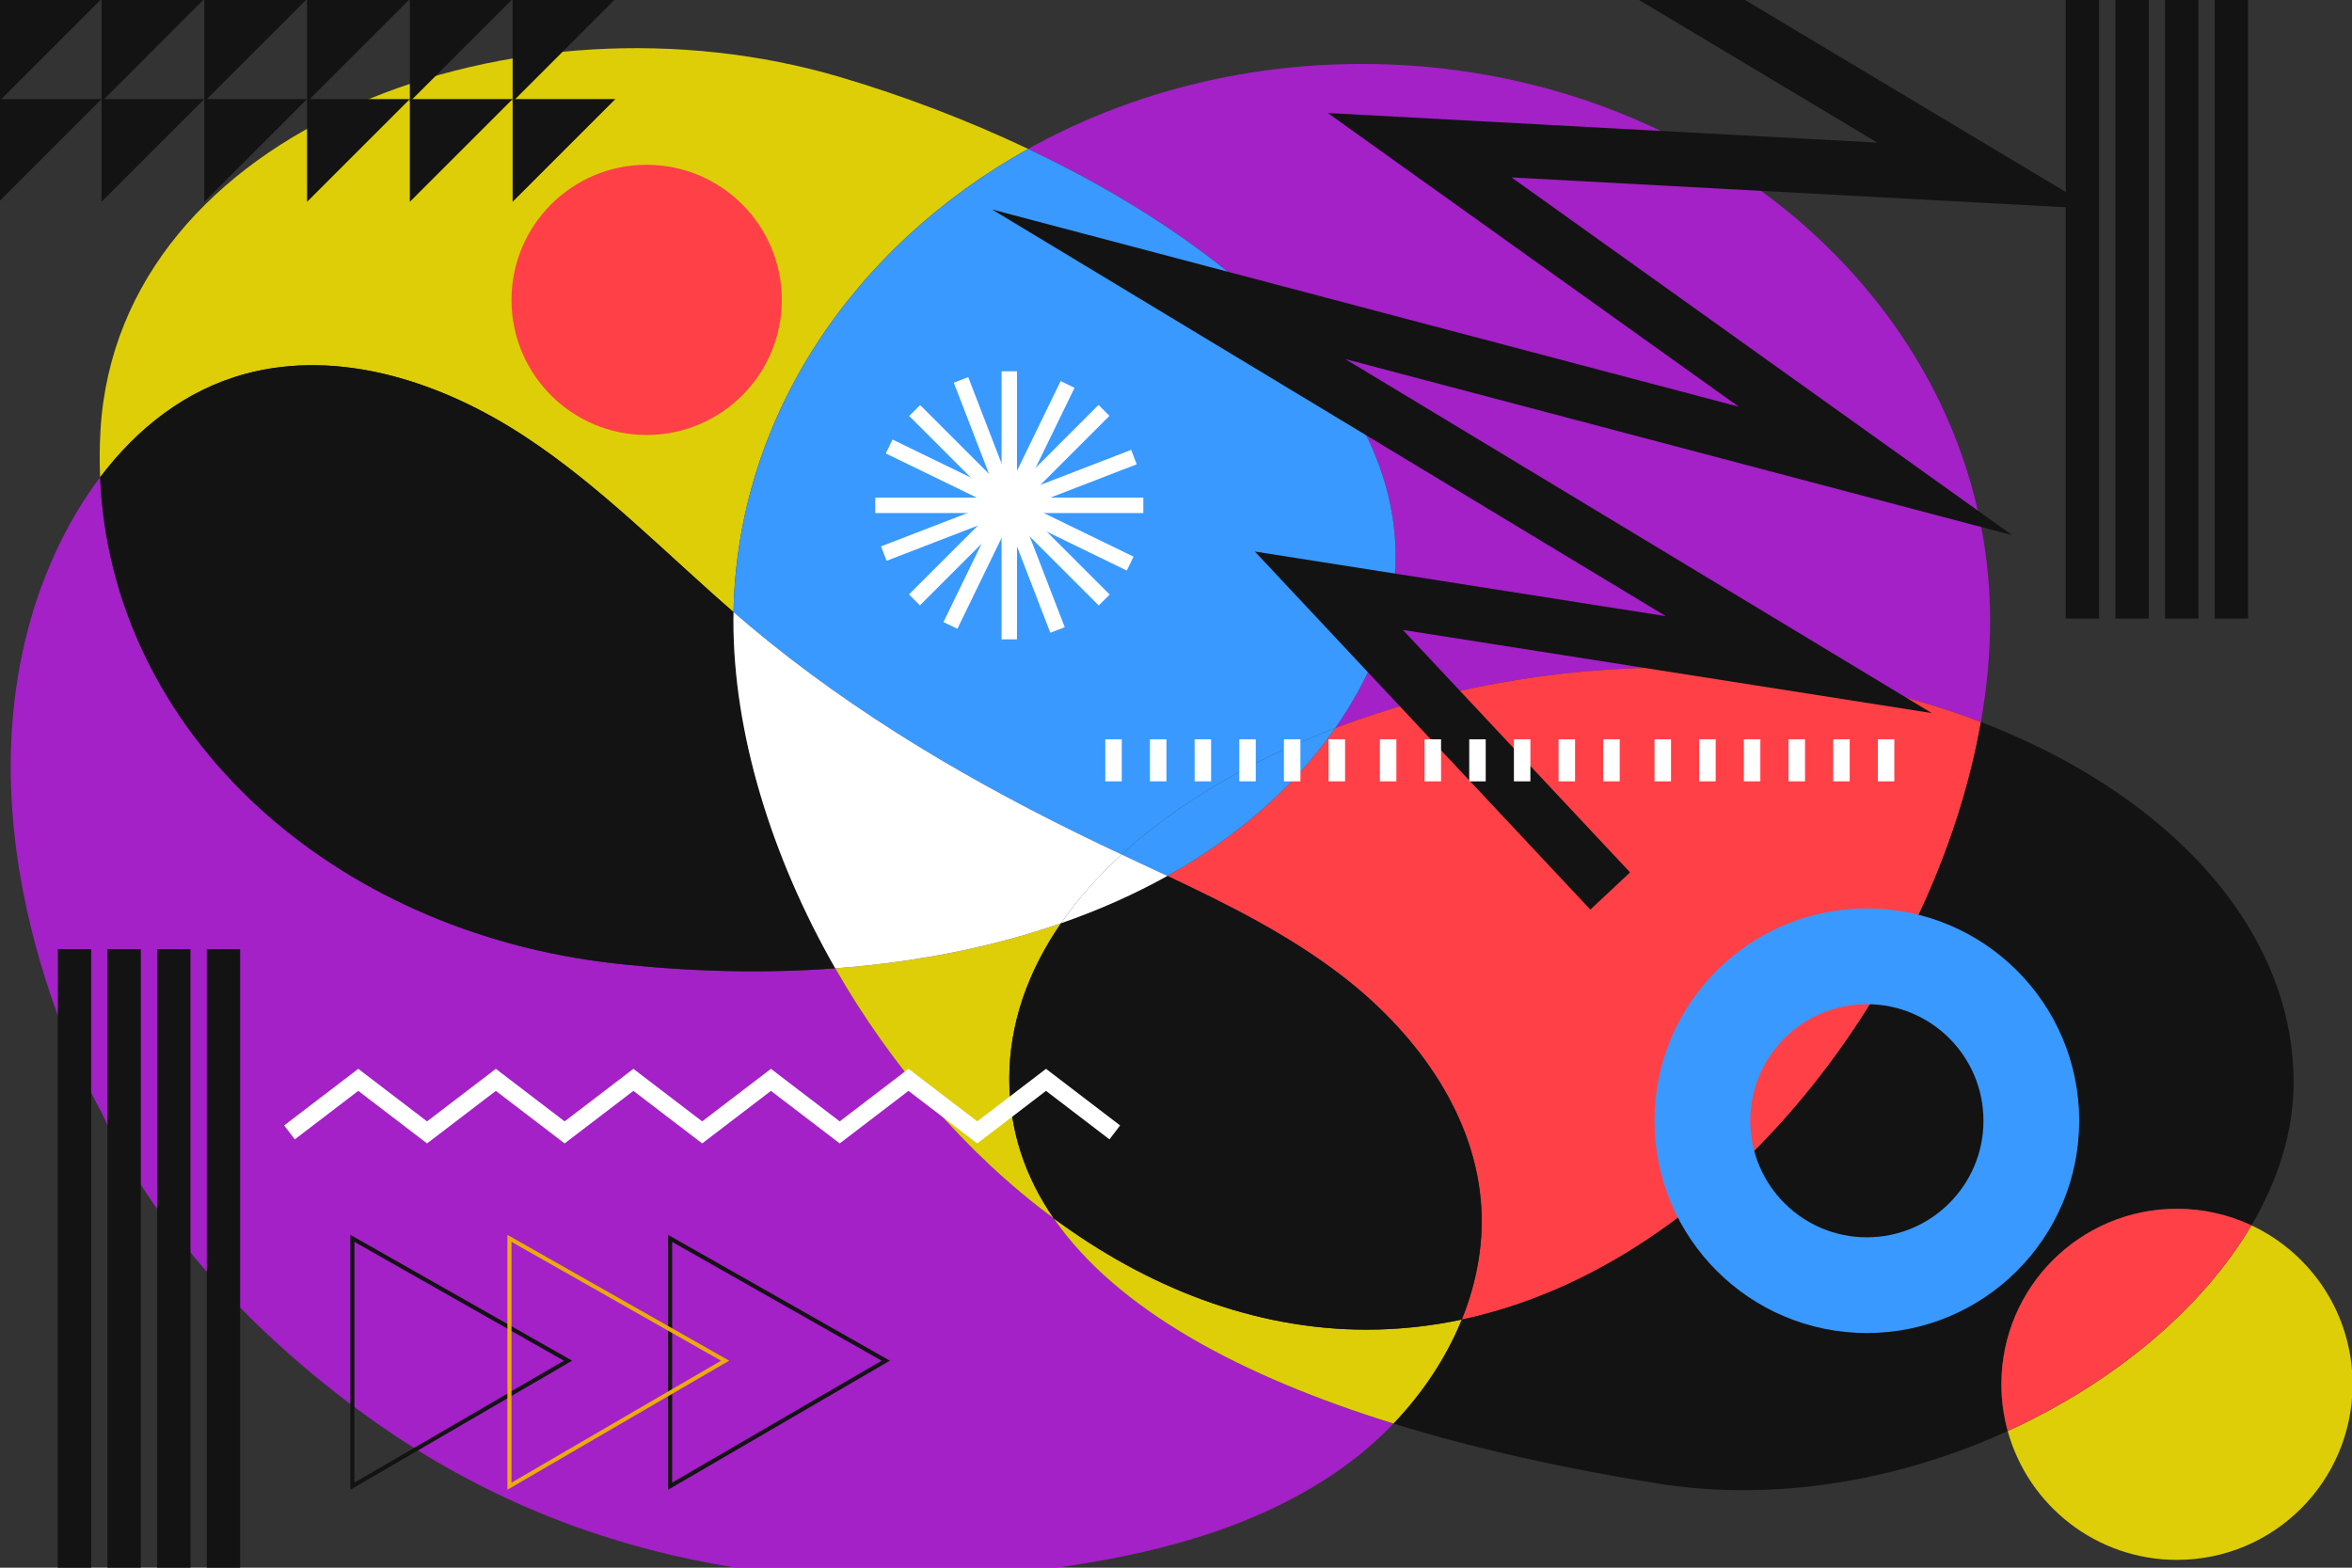 <?xml version="1.0" encoding="utf-8"?>
<!-- Generator: Adobe Illustrator 27.5.0, SVG Export Plug-In . SVG Version: 6.00 Build 0)  -->
<svg version="1.1" xmlns="http://www.w3.org/2000/svg" xmlns:xlink="http://www.w3.org/1999/xlink" x="0px" y="0px"
	 viewBox="0 0 750 500" style="enable-background:new 0 0 750 500;" xml:space="preserve">
<rect x="0" y="0" width="750" height="500" fill="#333333" stroke="none"/>
<g id="BACKGROUND">
</g>
<g id="OBJECTS">
	<g>
		<defs>
			<rect id="SVGID_1_" width="750" height="500"/>
		</defs>
		<clipPath id="SVGID_00000018214187640892837420000010298591760095925693_">
			<use xlink:href="#SVGID_1_"  style="overflow:visible;"/>
		</clipPath>
		<g style="clip-path:url(#SVGID_00000018214187640892837420000010298591760095925693_);">
			<g>
				<g>
					<path style="fill:#A321C7;" d="M335.998,388.585c-28.095-20.776-52.033-48.943-69.659-79.754
						c-22.105,1.648-45.64,1.201-70.283-1.551c-90.342-10.089-160.73-73.712-164.129-155.071
						c-10.767,14.252-18.503,31.373-23.045,48.665c-20.542,78.206,23.471,153.823,23.471,153.823
						c17.771,40.138,55.515,77.455,92.002,102.114c64.581,43.647,139.034,54.114,216.135,42.665
						c32.076-4.763,64.413-13.82,90.294-33.359c4.815-3.635,9.372-7.689,13.582-12.087
						C396.02,439.038,356.133,417.775,335.998,388.585z"/>
				</g>
				<path style="fill:#DECE08;" d="M78.205,119.245c30.249-8.161,62.804,2.688,89.005,19.867
					c24.325,15.949,44.713,37.052,66.703,56.12c1.095-62.283,38.33-116.781,93.936-147.738
					c-19.345-9.183-39.664-16.897-59.788-22.863C165.193-5.865,37.701,40.735,32.045,137.251
					c-0.296,5.047-0.323,10.033-0.117,14.958C43.756,136.552,59.242,124.36,78.205,119.245z"/>
				<path style="fill:#131313;" d="M196.057,307.28c24.643,2.752,48.178,3.199,70.283,1.551
					c-20.504-35.843-32.467-75.26-32.467-110.776c0-0.944,0.024-1.882,0.04-2.823c-21.99-19.068-42.378-40.171-66.703-56.12
					c-26.201-17.179-58.756-28.027-89.005-19.867c-18.963,5.116-34.449,17.307-46.277,32.964
					C35.326,233.567,105.714,297.19,196.057,307.28z"/>
				<path style="fill:#A321C7;" d="M434.855,217.129c-2.681,5.219-5.715,10.254-9.082,15.097
					c32.353-12.287,69.582-19.35,107.67-19.35c35.747,0,69.28,6.337,98.225,17.419c1.928-10.958,2.941-21.769,2.941-32.24
					c0-98.12-89.708-177.662-200.368-177.662c-39.092,0-75.561,9.936-106.392,27.101
					C407.393,85.253,470.393,147.956,434.855,217.129z"/>
				<path style="fill:#DECE08;" d="M338.341,294.458c-21.624,7.519-45.806,12.42-72.002,14.373
					c17.626,30.811,41.564,58.978,69.659,79.754c-9.086-13.172-14.162-27.952-14.162-44.505
					C321.836,326.468,327.792,309.729,338.341,294.458z"/>
				<path style="fill:#3999FF;" d="M233.913,195.232c1.696,1.471,3.399,2.933,5.117,4.376
					c33.733,28.342,72.131,50.707,111.874,69.726c2.247,1.075,4.501,2.14,6.759,3.201c17.816-16.339,41.283-30.12,68.11-40.308
					c3.367-4.843,6.401-9.878,9.082-15.097c35.539-69.173-27.461-131.876-107.006-169.636
					C272.242,78.451,235.008,132.949,233.913,195.232z"/>
				<path style="fill:#FFFFFF;" d="M357.662,272.535c-2.257-1.062-4.512-2.126-6.759-3.201
					c-39.743-19.018-78.141-41.384-111.874-69.726c-1.718-1.443-3.421-2.905-5.117-4.376c-0.017,0.94-0.04,1.879-0.04,2.823
					c0,35.516,11.962,74.933,32.467,110.776c26.195-1.953,50.378-6.853,72.002-14.373
					C343.667,286.749,350.16,279.415,357.662,272.535z"/>
				<path style="fill:#DECE08;" d="M435.783,424.083c-36.173,0-70.269-13.671-99.785-35.498
					c20.135,29.19,60.022,50.453,108.37,65.446c9.243-9.654,16.814-20.967,21.761-33.166
					C456.245,422.966,446.112,424.083,435.783,424.083z"/>
				<path style="fill:#FF4147;" d="M425.772,232.226c-13.093,18.831-31.254,34.735-53.53,47.149
					c19.242,9.073,38.27,18.573,55.137,31.438c23.105,17.623,42.17,42.922,44.799,71.862c1.19,13.096-1.137,26.079-6.049,38.191
					c84.705-18.002,151.084-108.431,165.539-190.571c-28.946-11.082-62.478-17.419-98.225-17.419
					C495.354,212.876,458.125,219.939,425.772,232.226z"/>
				<path style="fill:#131313;" d="M472.178,382.674c-2.629-28.94-21.693-54.239-44.799-71.862
					c-16.867-12.865-35.895-22.365-55.137-31.438c-10.43,5.813-21.761,10.862-33.902,15.083
					c-10.549,15.271-16.505,32.01-16.505,49.622c0,16.553,5.077,31.333,14.162,44.505c29.516,21.826,63.612,35.498,99.785,35.498
					c10.329,0,20.462-1.117,30.346-3.217C471.041,408.754,473.368,395.77,472.178,382.674z"/>
				<path style="fill:#3999FF;" d="M425.772,232.226c-26.827,10.188-50.294,23.97-68.11,40.308c4.854,2.283,9.723,4.55,14.58,6.84
					C394.518,266.961,412.679,251.057,425.772,232.226z"/>
				<path style="fill:#FFFFFF;" d="M338.341,294.458c12.141-4.222,23.471-9.27,33.902-15.083c-4.858-2.29-9.726-4.557-14.58-6.84
					C350.16,279.415,343.667,286.749,338.341,294.458z"/>
			</g>
			<g>
				<g>
					<polygon style="fill:#131313;" points="507.124,290.108 400.135,175.907 531.219,196.525 316.375,66.824 554.451,129.709 
						423.398,36.044 598.637,45.485 509.208,-8.053 518.125,-22.948 667.686,66.589 481.993,56.586 641.658,170.699 
						428.969,114.519 616.008,227.435 447.342,200.906 519.793,278.24 					"/>
				</g>
			</g>
			<g>
				<polygon style="fill:#FFFFFF;" points="289.692,340.894 311.622,357.654 333.551,340.894 357.177,358.95 353.785,363.389 
					333.551,347.925 311.622,364.685 289.692,347.925 267.765,364.685 245.837,347.925 223.908,364.685 201.976,347.925 
					180.043,364.685 158.112,347.925 136.179,364.685 114.243,347.925 94.003,363.389 90.611,358.95 114.243,340.894 
					136.179,357.654 158.112,340.894 180.043,357.654 201.976,340.894 223.908,357.654 245.837,340.894 267.765,357.654 				"/>
			</g>
			<g>
				<g>
					<rect x="352.453" y="235.791" style="fill:#FFFFFF;" width="5.255" height="13.416"/>
					<rect x="366.696" y="235.791" style="fill:#FFFFFF;" width="5.255" height="13.416"/>
					<rect x="380.938" y="235.791" style="fill:#FFFFFF;" width="5.255" height="13.416"/>
					<rect x="395.181" y="235.791" style="fill:#FFFFFF;" width="5.255" height="13.416"/>
					<rect x="409.423" y="235.791" style="fill:#FFFFFF;" width="5.255" height="13.416"/>
					<rect x="423.666" y="235.791" style="fill:#FFFFFF;" width="5.255" height="13.416"/>
				</g>
				<g>
					<rect x="440.024" y="235.791" style="fill:#FFFFFF;" width="5.255" height="13.416"/>
					<rect x="454.267" y="235.791" style="fill:#FFFFFF;" width="5.255" height="13.416"/>
					<rect x="468.509" y="235.791" style="fill:#FFFFFF;" width="5.255" height="13.416"/>
					<rect x="482.752" y="235.791" style="fill:#FFFFFF;" width="5.255" height="13.416"/>
					<rect x="496.994" y="235.791" style="fill:#FFFFFF;" width="5.255" height="13.416"/>
					<rect x="511.237" y="235.791" style="fill:#FFFFFF;" width="5.255" height="13.416"/>
				</g>
				<g>
					<rect x="527.595" y="235.791" style="fill:#FFFFFF;" width="5.255" height="13.416"/>
					<rect x="541.837" y="235.791" style="fill:#FFFFFF;" width="5.255" height="13.416"/>
					<rect x="556.08" y="235.791" style="fill:#FFFFFF;" width="5.255" height="13.416"/>
					<rect x="570.323" y="235.791" style="fill:#FFFFFF;" width="5.255" height="13.416"/>
					<rect x="584.565" y="235.791" style="fill:#FFFFFF;" width="5.255" height="13.416"/>
					<rect x="598.808" y="235.791" style="fill:#FFFFFF;" width="5.255" height="13.416"/>
				</g>
			</g>
			<circle style="fill:#FF4147;" cx="206.201" cy="95.65" r="43.093"/>
			<g>
				<path style="fill:#131313;" d="M694.182,385.525c8.494,0,16.541,1.901,23.754,5.286c8.574-14.544,13.442-30.018,13.442-45.62
					c0-49.179-40.139-92.089-99.709-114.896c-14.454,82.139-80.834,172.568-165.539,190.571
					c-4.947,12.199-12.518,23.512-21.761,33.166c26.147,8.108,54.759,14.388,84.062,19.092c38.091,6.116,77.74-1.161,111.784-16.696
					c-1.309-4.749-2.023-9.745-2.023-14.91C638.19,410.593,663.258,385.525,694.182,385.525z"/>
				<path style="fill:#DECE08;" d="M717.936,390.811c-15.727,26.677-43.961,50.21-77.722,65.616
					c6.529,23.682,28.211,41.081,53.969,41.081c30.924,0,55.992-25.068,55.992-55.992
					C750.174,419.088,736.98,399.748,717.936,390.811z"/>
				<path style="fill:#FF4147;" d="M717.936,390.811c-7.212-3.385-15.26-5.286-23.754-5.286c-30.923,0-55.992,25.068-55.992,55.992
					c0,5.165,0.714,10.161,2.023,14.91C673.974,441.021,702.209,417.488,717.936,390.811z"/>
			</g>
			<path style="fill:#3999FF;" d="M595.302,289.743c-37.394,0-67.707,30.314-67.707,67.707c0,37.394,30.313,67.707,67.707,67.707
				c37.394,0,67.707-30.314,67.707-67.707C663.009,320.057,632.696,289.743,595.302,289.743z M595.302,394.627
				c-20.532,0-37.177-16.645-37.177-37.177c0-20.532,16.645-37.177,37.177-37.177s37.177,16.645,37.177,37.177
				C632.479,377.982,615.834,394.627,595.302,394.627z"/>
			<g>
				<rect x="18.437" y="302.703" style="fill:#131313;" width="10.632" height="197.298"/>
				<rect x="34.272" y="302.703" style="fill:#131313;" width="10.632" height="197.298"/>
				<rect x="50.107" y="302.703" style="fill:#131313;" width="10.632" height="197.298"/>
				<rect x="65.942" y="302.703" style="fill:#131313;" width="10.632" height="197.298"/>
			</g>
			<g>
				<rect x="658.721" style="fill:#131313;" width="10.632" height="197.298"/>
				<rect x="674.557" style="fill:#131313;" width="10.632" height="197.298"/>
				<rect x="690.392" style="fill:#131313;" width="10.632" height="197.298"/>
				<rect x="706.227" style="fill:#131313;" width="10.632" height="197.298"/>
			</g>
			<g>
				<polygon style="fill:none;stroke:#131313;stroke-width:1.304;stroke-miterlimit:10;" points="112.368,394.965 112.368,474.01 
					181.133,433.982 				"/>
				<polygon style="fill:none;stroke:#131313;stroke-width:1.304;stroke-miterlimit:10;" points="213.681,394.965 213.681,474.01 
					282.445,433.982 				"/>
				<g>
					<path style="fill:#E9AC0C;" d="M161.804,475.143v-81.299l70.726,40.131L161.804,475.143z M163.108,396.084v76.791
						l66.804-38.887L163.108,396.084z"/>
				</g>
			</g>
			<g>
				<g>
					<rect x="319.371" y="118.424" style="fill:#FFFFFF;" width="4.929" height="85.487"/>
					
						<rect x="319.371" y="118.424" transform="matrix(-1.836970e-16 1 -1 -1.836970e-16 483.003 -160.668)" style="fill:#FFFFFF;" width="4.929" height="85.487"/>
				</g>
				<g>
					
						<rect x="319.371" y="118.424" transform="matrix(0.707 0.707 -0.707 0.707 208.226 -180.367)" style="fill:#FFFFFF;" width="4.929" height="85.487"/>
					
						<rect x="319.371" y="118.424" transform="matrix(-0.707 0.707 -0.707 -0.707 663.37 47.558)" style="fill:#FFFFFF;" width="4.929" height="85.487"/>
				</g>
				<g>
					
						<rect x="319.371" y="118.424" transform="matrix(0.36 0.933 -0.933 0.36 356.219 -197.122)" style="fill:#FFFFFF;" width="4.929" height="85.487"/>
					
						<rect x="319.371" y="118.424" transform="matrix(-0.933 0.36 -0.36 -0.933 680.125 195.55)" style="fill:#FFFFFF;" width="4.929" height="85.487"/>
				</g>
				<g>
					
						<rect x="319.371" y="118.424" transform="matrix(0.899 0.437 -0.437 0.899 102.849 -124.486)" style="fill:#FFFFFF;" width="4.929" height="85.487"/>
					
						<rect x="319.371" y="118.424" transform="matrix(-0.437 0.899 -0.899 -0.437 607.491 -57.817)" style="fill:#FFFFFF;" width="4.929" height="85.487"/>
				</g>
			</g>
			<g>
				<g>
					<polyline style="fill:#131313;" points="-0.397,32.446 -0.397,-0.326 32.375,-0.326 					"/>
					<polyline style="fill:#131313;" points="32.375,32.446 32.375,-0.326 65.146,-0.326 					"/>
					<polyline style="fill:#131313;" points="65.146,32.446 65.146,-0.326 97.917,-0.326 					"/>
					<polyline style="fill:#131313;" points="97.917,32.446 97.917,-0.326 130.689,-0.326 					"/>
					<polyline style="fill:#131313;" points="130.689,32.446 130.689,-0.326 163.46,-0.326 					"/>
					<polyline style="fill:#131313;" points="163.46,32.446 163.46,-0.326 196.231,-0.326 					"/>
				</g>
				<g>
					<polyline style="fill:#131313;" points="-0.397,64.369 -0.397,31.598 32.375,31.598 					"/>
					<polyline style="fill:#131313;" points="32.375,64.369 32.375,31.598 65.146,31.598 					"/>
					<polyline style="fill:#131313;" points="65.146,64.369 65.146,31.598 97.917,31.598 					"/>
					<polyline style="fill:#131313;" points="97.917,64.369 97.917,31.598 130.689,31.598 					"/>
					<polyline style="fill:#131313;" points="130.689,64.369 130.689,31.598 163.46,31.598 					"/>
					<polyline style="fill:#131313;" points="163.46,64.369 163.46,31.598 196.231,31.598 					"/>
				</g>
			</g>
		</g>
	</g>
</g>
</svg>
